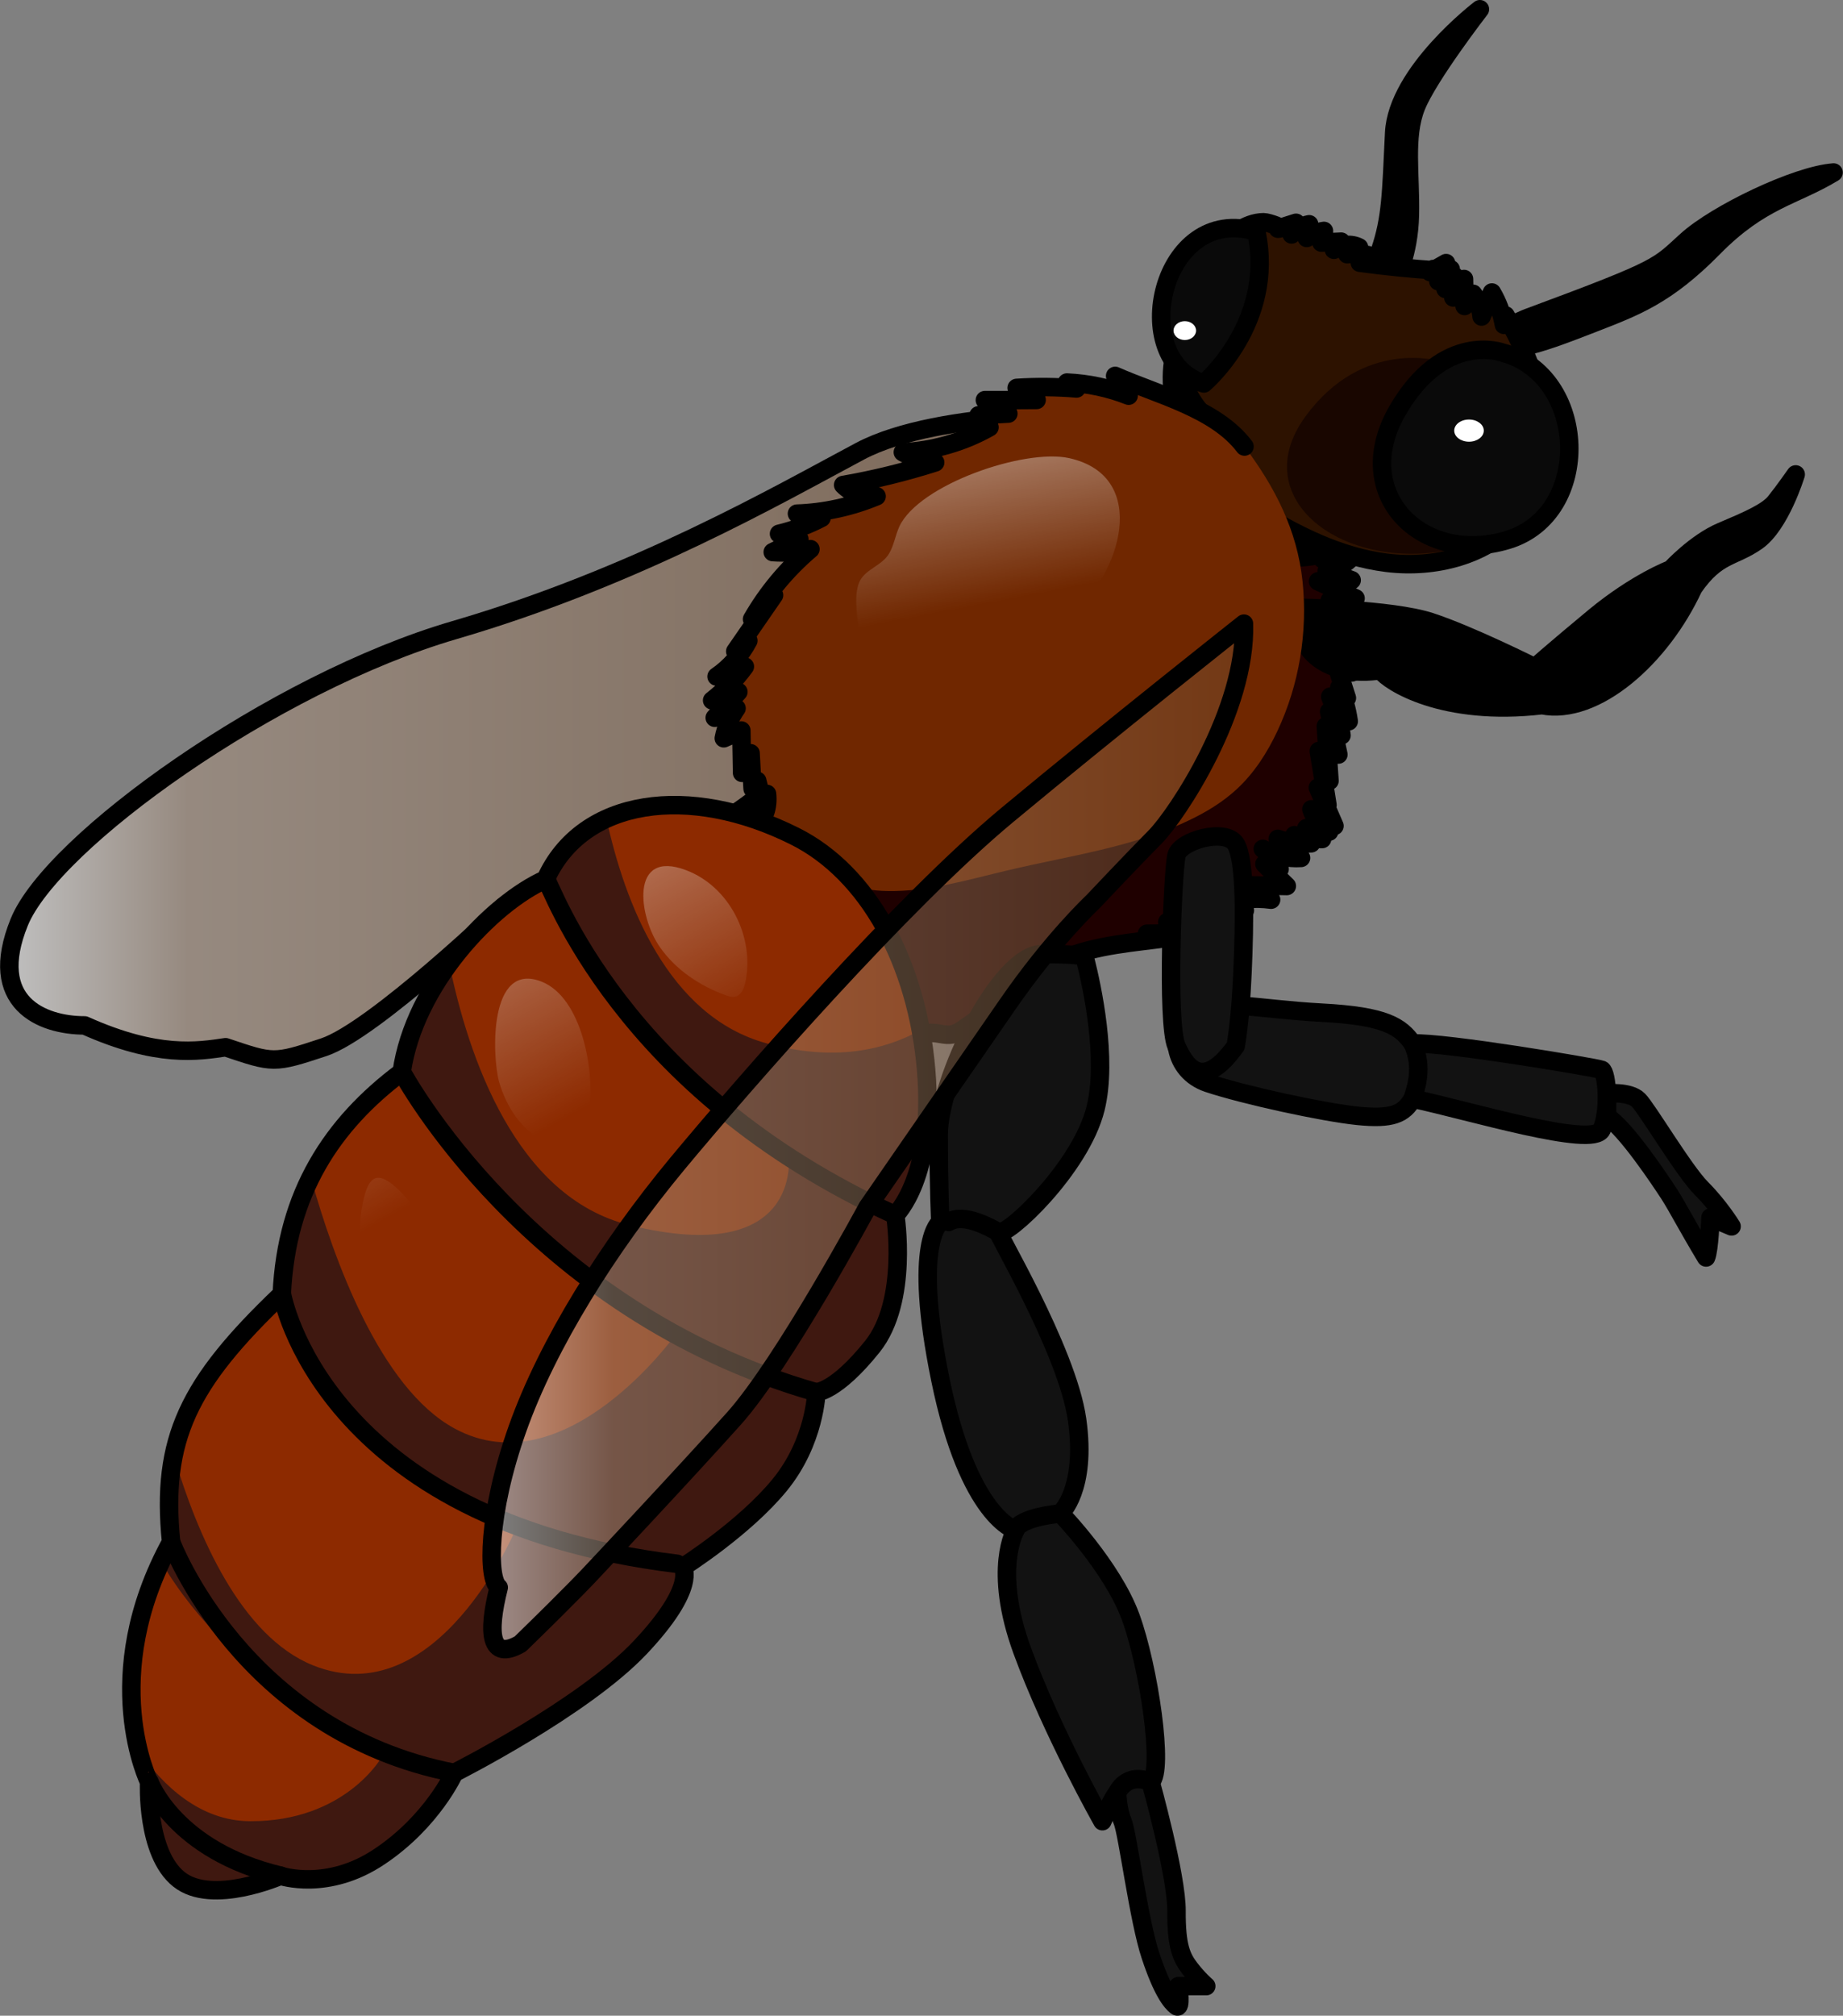 <?xml version="1.0" encoding="utf-8"?>
<!-- Generator: Adobe Illustrator 24.0.1, SVG Export Plug-In . SVG Version: 6.00 Build 0)  -->
<svg version="1.1" id="Camada_1" xmlns="http://www.w3.org/2000/svg" xmlns:xlink="http://www.w3.org/1999/xlink" x="0px" y="0px"
	 width="99.74px" height="109.02px" viewBox="0 0 99.74 109.02" enable-background="new 0 0 99.74 109.02" xml:space="preserve">
<rect x="0" y="0" width="99.74" height="109.02" fill="#808080" stroke="none"/>
<g>
	<g>
		<g>
			<path fill="#1F0000" enable-background="new    " d="M61.78,27.52c0.8-1.29,1.81-2.82,3.21-3.43c1.29-0.56,2.59,0.32,3.68,1.05
				c-0.18-0.03-0.62-0.02-0.78-0.15c0.49,0.39,1.02,0.73,1.57,1.02c-0.22,0.04-0.45,0.08-0.67,0.13c0.35,0.43,0.78,0.77,1.26,1.02
				c-0.34,0-0.67,0-1.01,0.01c0.58,0.24,1.18,0.4,1.8,0.46c-0.42,0.24-0.83,0.47-1.24,0.71c0.38,0.25,0.82,0.39,1.27,0.38
				c-0.24,0.2-0.49,0.41-0.73,0.61c0.49-0.07,0.98-0.13,1.47-0.19c-0.44,0.25-0.83,0.59-1.15,1c0.68-0.05,1.35-0.2,1.98-0.43
				c-0.29,0.18-0.58,0.35-0.87,0.53c0.49,0.08,0.99,0.09,1.47,0.01c-0.35,0.33-0.78,0.55-1.24,0.63c0.45,0.17,0.9,0.34,1.35,0.5
				c-0.6,0.1-1.21,0.12-1.82,0.06c0.68,0.31,1.35,0.62,2.03,0.92c-0.44,0.21-0.94,0.25-1.4,0.12c0.5,0.21,0.92,0.62,1.17,1.12
				c-0.26,0.03-0.53-0.07-0.73-0.26c0.38,0.36,0.65,0.85,0.75,1.38c-0.39,0-0.78-0.19-1.03-0.51c0.45,0.65,0.81,1.39,1.04,2.16
				c-0.38-0.05-0.73-0.3-0.92-0.65c0.22,0.68,0.43,1.35,0.65,2.03c-0.14-0.19-0.28-0.38-0.41-0.56c0.25,0.58,0.42,1.19,0.51,1.82
				c-0.46-0.31-0.82-0.79-1-1.33c0.31,0.65,0.52,1.37,0.61,2.09c-0.3-0.38-0.53-0.81-0.67-1.28c0.17,0.77,0.34,1.55,0.5,2.32
				c-0.23-0.51-0.45-1.02-0.68-1.53c0.07,0.98,0.13,1.97,0.2,2.95c-0.19-0.54-0.39-1.07-0.58-1.61c0.16,0.97,0.32,1.95,0.47,2.92
				c-0.1-0.35-0.28-0.68-0.52-0.94c0.3,0.69,0.6,1.38,0.9,2.07c-0.42-0.3-0.84-0.6-1.25-0.9c0.17,0.51,0.51,0.95,0.96,1.21
				c-0.41-0.06-0.82-0.13-1.23-0.19c0.28,0.2,0.57,0.4,0.85,0.59c-0.51,0.01-1.01-0.06-1.5-0.21c0.3,0.15,0.61,0.29,0.91,0.44
				c-0.61,0.04-1.23-0.04-1.81-0.24c0.48,0.25,0.91,0.6,1.26,1.03c-0.72,0.05-1.45-0.12-2.07-0.49c0.35,0.31,0.66,0.68,0.91,1.09
				c-0.29,0-0.58-0.09-0.82-0.27c0.4,0.4,0.81,0.8,1.21,1.19c-0.7-0.01-1.41-0.03-2.11-0.04c0.32,0.4,0.77,0.69,1.26,0.78
				c-0.91-0.12-1.84-0.04-2.72,0.25c0.43,0.11,0.87,0.22,1.3,0.33c-1.02-0.02-2.04-0.04-3.07-0.06c0.4,0.33,0.9,0.54,1.41,0.58
				c-0.85,0.03-1.69,0.07-2.54,0.11c0.56,0.29,1.17,0.5,1.78,0.61c-0.96,0.01-1.92,0.01-2.88,0.02c0.44,0.07,0.87,0.13,1.31,0.2
				c-2.02,0.29-4.01,0.38-5.93,1.19c0.15,0.19,0.37,0.31,0.6,0.35c-0.36-0.04-0.74,0.03-1.06,0.22c0.14,0.13,0.28,0.25,0.42,0.38
				c-1.8,0.64-3.51,1.55-5.08,2.68c-0.25,0.18-0.51,0.37-0.81,0.43c-0.33,0.06-0.66-0.06-0.99-0.08c-0.41-0.03-0.82,0.09-1.16,0.33
				c-0.16,0.11-0.33,0.26-0.53,0.23c-0.14-0.03-0.25-0.15-0.34-0.27c-1.8-2.34-2.24-5.55-3.85-8.04c-0.34-0.53-0.74-1.03-0.96-1.62
				c-0.27-0.73-0.24-1.55-0.09-2.32c0.48-2.34,2.12-4.24,3.99-5.57s3.99-2.21,6.01-3.27c1.74-0.92,3.36-2.11,4.85-3.43
				C59.95,30.57,60.71,29.23,61.78,27.52z"/>
			<path fill="none" stroke="#000000" stroke-linecap="round" stroke-linejoin="round" stroke-miterlimit="10" d="M61.78,27.52
				c0.8-1.29,1.81-2.82,3.21-3.43c1.29-0.56,2.59,0.32,3.68,1.05c-0.18-0.03-0.62-0.02-0.78-0.15c0.49,0.39,1.02,0.73,1.57,1.02
				c-0.22,0.04-0.45,0.08-0.67,0.13c0.35,0.43,0.78,0.77,1.26,1.02c-0.34,0-0.67,0-1.01,0.01c0.58,0.24,1.18,0.4,1.8,0.46
				c-0.42,0.24-0.83,0.47-1.24,0.71c0.38,0.25,0.82,0.39,1.27,0.38c-0.24,0.2-0.49,0.41-0.73,0.61c0.49-0.07,0.98-0.13,1.47-0.19
				c-0.44,0.25-0.83,0.59-1.15,1c0.68-0.05,1.35-0.2,1.98-0.43c-0.29,0.18-0.58,0.35-0.87,0.53c0.49,0.08,0.99,0.09,1.47,0.01
				c-0.35,0.33-0.78,0.55-1.24,0.63c0.45,0.17,0.9,0.34,1.35,0.5c-0.6,0.1-1.21,0.12-1.82,0.06c0.68,0.31,1.35,0.62,2.03,0.92
				c-0.44,0.21-0.94,0.25-1.4,0.12c0.5,0.21,0.92,0.62,1.17,1.12c-0.26,0.03-0.53-0.07-0.73-0.26c0.38,0.36,0.65,0.85,0.75,1.38
				c-0.39,0-0.78-0.19-1.03-0.51c0.45,0.65,0.81,1.39,1.04,2.16c-0.38-0.05-0.73-0.3-0.92-0.65c0.22,0.68,0.43,1.35,0.65,2.03
				c-0.14-0.19-0.28-0.38-0.41-0.56c0.25,0.58,0.42,1.19,0.51,1.82c-0.46-0.31-0.82-0.79-1-1.33c0.31,0.65,0.52,1.37,0.61,2.09
				c-0.3-0.38-0.53-0.81-0.67-1.28c0.17,0.77,0.34,1.55,0.5,2.32c-0.23-0.51-0.45-1.02-0.68-1.53c0.07,0.98,0.13,1.97,0.2,2.95
				c-0.19-0.54-0.39-1.07-0.58-1.61c0.16,0.97,0.32,1.95,0.47,2.92c-0.1-0.35-0.28-0.68-0.52-0.94c0.3,0.69,0.6,1.38,0.9,2.07
				c-0.42-0.3-0.84-0.6-1.25-0.9c0.17,0.51,0.51,0.95,0.96,1.21c-0.41-0.06-0.82-0.13-1.23-0.19c0.28,0.2,0.57,0.4,0.85,0.59
				c-0.51,0.01-1.01-0.06-1.5-0.21c0.3,0.15,0.61,0.29,0.91,0.44c-0.61,0.04-1.23-0.04-1.81-0.24c0.48,0.25,0.91,0.6,1.26,1.03
				c-0.72,0.05-1.45-0.12-2.07-0.49c0.35,0.31,0.66,0.68,0.91,1.09c-0.29,0-0.58-0.09-0.82-0.27c0.4,0.4,0.81,0.8,1.21,1.19
				c-0.7-0.01-1.41-0.03-2.11-0.04c0.32,0.4,0.77,0.69,1.26,0.78c-0.91-0.12-1.84-0.04-2.72,0.25c0.43,0.11,0.87,0.22,1.3,0.33
				c-1.02-0.02-2.04-0.04-3.07-0.06c0.4,0.33,0.9,0.54,1.41,0.58c-0.85,0.03-1.69,0.07-2.54,0.11c0.56,0.29,1.17,0.5,1.78,0.61
				c-0.96,0.01-1.92,0.01-2.88,0.02c0.44,0.07,0.87,0.13,1.31,0.2c-2.02,0.29-4.01,0.38-5.93,1.19c0.15,0.19,0.37,0.31,0.6,0.35
				c-0.36-0.04-0.74,0.03-1.06,0.22c0.14,0.13,0.28,0.25,0.42,0.38c-1.8,0.64-3.51,1.55-5.08,2.68c-0.25,0.18-0.51,0.37-0.81,0.43
				c-0.33,0.06-0.66-0.06-0.99-0.08c-0.41-0.03-0.82,0.09-1.16,0.33c-0.16,0.11-0.33,0.26-0.53,0.23c-0.14-0.03-0.25-0.15-0.34-0.27
				c-1.8-2.34-2.24-5.55-3.85-8.04c-0.34-0.53-0.74-1.03-0.96-1.62c-0.27-0.73-0.24-1.55-0.09-2.32c0.48-2.34,2.12-4.24,3.99-5.57
				s3.99-2.21,6.01-3.27c1.74-0.92,3.36-2.11,4.85-3.43C59.95,30.57,60.71,29.23,61.78,27.52z"/>
			<path stroke="#000000" stroke-linecap="round" stroke-linejoin="round" stroke-miterlimit="10" d="M81.2,18.5
				c-0.23-0.73,1.62-1.36,1.62-1.36c7.21-2.67,6.86-2.69,8.46-4.13c1.6-1.45,5.92-3.53,7.95-3.68c-2.15,1.3-3.93,1.45-6.5,4.06
				s-4.26,3.21-6.57,4.11C83.85,18.4,81.45,19.31,81.2,18.5z"/>
			<path stroke="#000000" stroke-linecap="round" stroke-linejoin="round" stroke-miterlimit="10" d="M75.53,15.06
				c0,0,0.72-1.27,0.77-3.43s-0.32-4.22,0.34-5.87s3.45-5.26,3.45-5.26s-4.48,3.41-4.64,6.69s-0.16,4.6-0.77,6.39
				C74.22,15.04,75.53,15.06,75.53,15.06z"/>
			<path stroke="#000000" stroke-linecap="round" stroke-linejoin="round" stroke-miterlimit="10" d="M70.27,32.87
				c0,0,5.01,0.07,7.15,0.77s5.65,2.46,5.65,2.46s0.95-0.85,3.23-2.74c2.28-1.88,4.13-2.57,4.13-2.57s1.32-1.44,2.74-2.04
				c1.42-0.6,2.46-1.05,2.9-1.59s1.11-1.5,1.11-1.5s-0.83,2.73-2.12,3.62c-1.28,0.89-2.14,0.66-3.42,2.51
				c-1.74,3.76-5.29,6.92-8.19,6.35c-5.34,0.62-8.25-1.24-8.74-1.89C71.92,36.67,70.04,35.26,70.27,32.87z"/>
			<path fill="#2D1200" enable-background="new    " d="M65.61,22.86c-1.53-1.15-2.21-3.32-1.61-5.14c0.47-1.44,0.57-2.74,1.62-3.95
				c0.42-0.48,0.85-0.95,1.39-1.29c0.41-0.26,0.89-0.46,1.38-0.46c0.24,0,1.22,0.34,0.77,0.35c0.32-0.11,0.65-0.22,0.98-0.32
				c-0.08,0.21-0.16,0.42-0.24,0.63c0.24-0.29,0.58-0.48,0.95-0.55c0.05,0.25,0,0.52-0.13,0.74c0.27-0.2,0.59-0.33,0.93-0.38
				c0.01,0.22-0.04,0.44-0.14,0.63c0.36-0.02,0.71-0.03,1.07-0.05c-0.13,0.15-0.26,0.29-0.39,0.44c0.38-0.3,0.94-0.35,1.36-0.13
				c-0.16,0.19-0.39,0.33-0.64,0.37c0.38-0.05,0.76-0.03,1.13,0.05c-0.02,0.22-0.23,0.41-0.45,0.41c1.4,0.19,2.8,0.33,4.21,0.42
				c-0.09-0.16-0.39-0.09-0.4,0.09c0.29-0.16,0.57-0.33,0.86-0.49c-0.14,0.32-0.28,0.65-0.42,0.98c0.22-0.22,0.44-0.43,0.67-0.65
				c-0.09,0.35-0.19,0.71-0.28,1.07c0.17-0.23,0.33-0.45,0.5-0.68c-0.03,0.38-0.05,0.76-0.08,1.14c0.25-0.29,0.45-0.63,0.58-1
				c0.01,0.49,0.02,0.97,0.03,1.46c0.15-0.22,0.31-0.44,0.46-0.66c0.26,0.36,0.42,0.79,0.46,1.23c0.18-0.43,0.37-0.86,0.56-1.3
				c0.32,0.54,0.54,1.13,0.65,1.75c0.03-0.17,0.06-0.34,0.09-0.51c0.84,1.41,1.48,2.93,1.89,4.52c0.22,0.85,0.38,1.73,0.35,2.61
				c-0.05,1.42-0.6,2.82-1.53,3.89c-1.71,1.97-4.55,2.68-7.14,2.36c-2.59-0.32-4.98-1.54-7.2-2.92c-1.77-1.1-3.6-2.49-4.06-4.53
				c-0.39-1.73-0.58-2.93-0.01-4.62"/>
			<path fill="#190600" enable-background="new    " d="M77.96,19.54c0,0-4.2-1.3-7.33,3.01c-3.22,4.44,2.04,8.43,8.02,7.16
				C84.63,28.43,84.02,20.9,77.96,19.54z"/>
			<path fill="#191919" d="M65.15,20.74c0,0,3.89-3.28,2.84-8.21C62.84,10.96,60.94,19.45,65.15,20.74z"/>
			<path fill="none" stroke="#000000" stroke-linecap="round" stroke-linejoin="round" stroke-miterlimit="10" d="M65.61,22.86
				c-1.53-1.15-2.21-3.32-1.61-5.14c0.47-1.44,0.57-2.74,1.62-3.95c0.42-0.48,0.85-0.95,1.39-1.29c0.41-0.26,0.89-0.46,1.38-0.46
				c0.24,0,1.22,0.34,0.77,0.35c0.32-0.11,0.65-0.22,0.98-0.32c-0.08,0.21-0.16,0.42-0.24,0.63c0.24-0.29,0.58-0.48,0.95-0.55
				c0.05,0.25,0,0.52-0.13,0.74c0.27-0.2,0.59-0.33,0.93-0.38c0.01,0.22-0.04,0.44-0.14,0.63c0.36-0.02,0.71-0.03,1.07-0.05
				c-0.13,0.15-0.26,0.29-0.39,0.44c0.38-0.3,0.94-0.35,1.36-0.13c-0.16,0.19-0.39,0.33-0.64,0.37c0.38-0.05,0.76-0.03,1.13,0.05
				c-0.02,0.22-0.23,0.41-0.45,0.41c1.4,0.19,2.8,0.33,4.21,0.42c-0.09-0.16-0.39-0.09-0.4,0.09c0.29-0.16,0.57-0.33,0.86-0.49
				c-0.14,0.32-0.28,0.65-0.42,0.98c0.22-0.22,0.44-0.43,0.67-0.65c-0.09,0.35-0.19,0.71-0.28,1.07c0.17-0.23,0.33-0.45,0.5-0.68
				c-0.03,0.38-0.05,0.76-0.08,1.14c0.25-0.29,0.45-0.63,0.58-1c0.01,0.49,0.02,0.97,0.03,1.46c0.15-0.22,0.31-0.44,0.46-0.66
				c0.26,0.36,0.42,0.79,0.46,1.23c0.18-0.43,0.37-0.86,0.56-1.3c0.32,0.54,0.54,1.13,0.65,1.75c0.03-0.17,0.06-0.34,0.09-0.51
				c0.84,1.41,1.48,2.93,1.89,4.52c0.22,0.85,0.38,1.73,0.35,2.61c-0.05,1.42-0.6,2.82-1.53,3.89c-1.71,1.97-4.55,2.68-7.14,2.36
				c-2.59-0.32-4.98-1.54-7.2-2.92c-1.77-1.1-3.6-2.49-4.06-4.53c-0.39-1.73-0.58-2.93-0.01-4.62"/>
			
				<linearGradient id="SVGID_1_" gradientUnits="userSpaceOnUse" x1="0.5" y1="72.059" x2="60.153" y2="72.059" gradientTransform="matrix(1 0 0 -1 0 111.9)">
				<stop  offset="0" style="stop-color:#FFFFFF"/>
				<stop  offset="0.161" style="stop-color:#AC937F"/>
				<stop  offset="1" style="stop-color:#754B2A"/>
			</linearGradient>
			<path opacity="0.5" fill="url(#SVGID_1_)" enable-background="new    " d="M60.15,22.39c0,0-9.26-0.3-13.62,2.02
				s-12.14,6.81-21.94,9.67S2.81,45.52,1.04,49.88s1.23,5.58,3.54,5.58c3.95,1.77,6.13,1.4,7.63,1.18c2.59,0.87,2.59,0.9,5.31,0
				S27.28,49,27.28,49s9.59-2.8,13.13-5.45s4.9-4.02,6.4-5.79C48.3,35.98,60.15,22.39,60.15,22.39z"/>
			<path fill="none" stroke="#000000" stroke-linecap="round" stroke-linejoin="round" stroke-miterlimit="10" d="M60.15,22.39
				c0,0-9.26-0.3-13.62,2.02s-12.14,6.81-21.94,9.67S2.81,45.52,1.04,49.88s1.23,5.58,3.54,5.58c3.95,1.77,6.13,1.4,7.63,1.18
				c2.59,0.87,2.59,0.9,5.31,0S27.28,49,27.28,49s9.59-2.8,13.13-5.45s4.9-4.02,6.4-5.79C48.3,35.98,60.15,22.39,60.15,22.39z"/>
			<path fill="#702700" d="M41.51,42.94c0.04,0.34,0.01,0.68-0.1,1c-0.14-0.57-0.29-1.14-0.43-1.71c-0.08,0.14-0.17,0.29-0.25,0.43
				c-0.04-0.64-0.08-1.28-0.11-1.92c-0.24,0.31-0.4,0.67-0.46,1.06c-0.01-0.76-0.03-1.53-0.04-2.29c-0.32,0.14-0.63,0.28-0.95,0.42
				c0.11-0.58,0.35-1.14,0.69-1.62c-0.36,0.24-0.76,0.42-1.18,0.51c0.43-0.47,0.85-0.93,1.28-1.4c-0.44,0.24-0.93,0.39-1.42,0.46
				c0.67-0.52,1.27-1.14,1.77-1.83c-0.47,0.26-0.99,0.45-1.53,0.54c0.72-0.49,1.31-1.17,1.72-1.94c-0.24,0.19-0.47,0.39-0.71,0.58
				c0.7-1.01,1.4-2.03,2.1-3.04c-0.4,0.43-0.8,0.87-1.19,1.3c0.82-1.43,1.9-2.72,3.16-3.79c-0.67,0.16-1.35,0.21-2.04,0.16
				c0.48-0.23,0.96-0.47,1.44-0.7c-0.38,0.08-0.81-0.03-1.1-0.29c0.8-0.19,1.57-0.48,2.3-0.86c-0.42-0.15-0.88-0.23-1.33-0.23
				c1.48-0.05,2.94-0.37,4.31-0.94c-0.65,0.09-1.35-0.14-1.81-0.61c1.68-0.29,3.35-0.7,4.98-1.22c-0.61-0.06-1.21-0.24-1.75-0.55
				c1.64-0.08,3.26-0.54,4.69-1.35c-0.07-0.3-0.3-0.56-0.59-0.65c0.54-0.03,1.08-0.06,1.61-0.09c-0.35-0.35-0.79-0.6-1.27-0.73
				c0.93,0,1.87,0,2.8-0.01c-0.36-0.22-0.72-0.43-1.08-0.65c1.08-0.07,2.16-0.06,3.24,0.03c-0.17-0.11-0.35-0.21-0.52-0.32
				c1.14,0.05,2.28,0.29,3.34,0.71c-0.24-0.36-0.49-0.71-0.73-1.07c2.3,1.02,5.44,1.76,7,3.82c1.66,2.21,2.85,4.53,3.14,7.28
				c0.29,2.76-0.18,5.6-1.36,8.11c-0.55,1.17-1.26,2.28-2.22,3.16c-0.75,0.69-1.64,1.23-2.57,1.67c-3.05,1.46-6.46,1.91-9.75,2.69
				c-2.18,0.51-4.36,1.18-6.6,1.13C45.14,48.15,41.37,46.26,41.51,42.94z"/>
			
				<linearGradient id="SVGID_2_" gradientUnits="userSpaceOnUse" x1="50.011" y1="99.522" x2="53.86" y2="79.344" gradientTransform="matrix(1 0 0 -1 0 111.9)">
				<stop  offset="0" style="stop-color:#FFFFFF"/>
				<stop  offset="1" style="stop-color:#FFFFFF;stop-opacity:0"/>
			</linearGradient>
			<path fill="url(#SVGID_2_)" d="M48.67,28.48c-0.22,0.48-0.29,1.02-0.56,1.47c-0.39,0.64-1.22,0.82-1.56,1.44
				c-0.36,0.65-0.17,1.89-0.08,2.59c0.1,0.74,0.31,1.5,0.81,2.06c1.68,1.87,4.98,0.06,6.72-0.72c1.38-0.62,2.77-1.24,3.97-2.14
				c2.61-1.95,4.35-7.4-0.1-8.4C55.45,24.24,49.72,26.21,48.67,28.48z"/>
			<path fill="none" stroke="#000000" stroke-linecap="round" stroke-linejoin="round" stroke-miterlimit="10" d="M41.51,42.94
				c0.04,0.34,0.01,0.68-0.1,1c-0.14-0.57-0.29-1.14-0.43-1.71c-0.08,0.14-0.17,0.29-0.25,0.43c-0.04-0.64-0.08-1.28-0.11-1.92
				c-0.24,0.31-0.4,0.67-0.46,1.06c-0.01-0.76-0.03-1.53-0.04-2.29c-0.32,0.14-0.63,0.28-0.95,0.42c0.11-0.58,0.35-1.14,0.69-1.62
				c-0.36,0.24-0.76,0.42-1.18,0.51c0.43-0.47,0.85-0.93,1.28-1.4c-0.44,0.24-0.93,0.39-1.42,0.46c0.67-0.52,1.27-1.14,1.77-1.83
				c-0.47,0.26-0.99,0.45-1.53,0.54c0.72-0.49,1.31-1.17,1.72-1.94c-0.24,0.19-0.47,0.39-0.71,0.58c0.7-1.01,1.4-2.03,2.1-3.04
				c-0.4,0.43-0.8,0.87-1.19,1.3c0.82-1.43,1.9-2.72,3.16-3.79c-0.67,0.16-1.35,0.21-2.04,0.16c0.48-0.23,0.96-0.47,1.44-0.7
				c-0.38,0.08-0.81-0.03-1.1-0.29c0.8-0.19,1.57-0.48,2.3-0.86c-0.42-0.15-0.88-0.23-1.33-0.23c1.48-0.05,2.94-0.37,4.31-0.94
				c-0.65,0.09-1.35-0.14-1.81-0.61c1.68-0.29,3.35-0.7,4.98-1.22c-0.61-0.06-1.21-0.24-1.75-0.55c1.64-0.08,3.26-0.54,4.69-1.35
				c-0.07-0.3-0.3-0.56-0.59-0.65c0.54-0.03,1.08-0.06,1.61-0.09c-0.35-0.35-0.79-0.6-1.27-0.73c0.93,0,1.87,0,2.8-0.01
				c-0.36-0.22-0.72-0.43-1.08-0.65c1.08-0.07,2.16-0.06,3.24,0.03c-0.17-0.11-0.35-0.21-0.52-0.32c1.14,0.05,2.28,0.29,3.34,0.71
				c-0.24-0.36-0.49-0.71-0.73-1.07c2.3,1.02,5.44,1.76,7,3.82"/>
			<path fill="#121212" stroke="#000000" stroke-linecap="round" stroke-linejoin="round" stroke-miterlimit="10" d="M76.45,56.44
				c-0.65-0.93-1.49-1.49-4.93-1.67s-6.05-0.84-7.16,0c-1.12,0.84-0.93,3.16,1.02,3.81c1.95,0.65,6.23,1.58,8.09,1.77
				c1.86,0.19,2.51-0.09,2.98-0.93c3.07,0.65,9.77,2.7,10.23,1.67s0.28-3.11,0-3.23C86.41,57.75,78.13,56.35,76.45,56.44z"/>
			<path fill="#121212" stroke="#000000" stroke-linecap="round" stroke-linejoin="round" stroke-miterlimit="10" d="M86.97,59.14
				c0,0,1.22-0.12,1.7,0.36c0.48,0.48,2.46,3.83,3.42,4.79s1.62,2.04,1.62,2.04l-1.14-0.48c0,0-0.06,1.74-0.24,2.16
				c-1.08-1.8-1.53-2.7-1.99-3.42c-0.47-0.72-2.38-3.6-3.37-4.19L86.97,59.14L86.97,59.14z"/>
			<path fill="#121212" stroke="#000000" stroke-linecap="round" stroke-linejoin="round" stroke-miterlimit="10" d="M66.87,56.58
				c0,0,0.25-1.24,0.37-3.96s0.18-6.12-0.37-6.98s-2.99-0.19-3.2,0.62c-0.2,0.8-0.55,9.09,0,10.32
				C64.22,57.81,65.14,58.99,66.87,56.58z"/>
			<path fill="#8D2A00" d="M43.02,45.23c3.96,1.98,6.6,6.81,7.1,12.63c0.49,5.82-1.67,7.86-1.67,7.86s0.74,4.64-1.24,7.11
				s-3.03,2.47-3.03,2.47s-0.06,2.66-1.98,5.01c-1.92,2.35-5.25,4.45-5.25,4.45s0.8,1.05-2.29,4.33c-3.09,3.28-10.08,6.8-10.08,6.8
				s-1.17,2.6-4.02,4.51c-2.84,1.92-5.38,1.05-5.38,1.05s-3.71,1.63-5.5,0.19c-1.79-1.43-1.61-5.26-1.61-5.26S5.25,90.7,9.26,83.4
				c-0.56-5.56,0.93-8.59,5.99-13.41c0.25-5.44,2.72-9.19,6.49-12.01c0.68-4.74,4.88-9.13,7.79-10.42
				C31.51,43.17,37.29,42.36,43.02,45.23z"/>
			<path opacity="0.8" fill="#2C1414" enable-background="new    " d="M48.45,65.72c0,0,2.16-2.04,1.67-7.86
				c-0.06-0.73-0.16-1.45-0.29-2.15c-1.94,1.07-4.64,1.73-8.34,0.72c-5.37-1.46-7.69-7.65-8.67-12.15c-1.45,0.65-2.6,1.74-3.29,3.26
				c-0.06,0.03-0.13,0.06-0.19,0.09c4.35,9.47,13.34,14.92,13.34,14.92s0.76,6.03-8.62,3.71c-6.16-1.52-8.72-9.12-9.75-14.16
				c-1.27,1.72-2.26,3.75-2.56,5.85c-0.02,0.02-0.05,0.04-0.07,0.06c5.08,8.72,14.9,14.15,14.9,14.15s-5.97,8.36-11.98,5.1
				c-4.04-2.19-6.55-9.19-7.77-13.55c-0.89,1.81-1.46,3.86-1.56,6.26c-0.14,0.13-0.26,0.26-0.4,0.39
				c4.53,9.59,13.02,12.39,13.02,12.39s-4.23,10.02-10.95,7.32c-3.9-1.57-6.25-7.02-7.53-11.32c-0.28,1.38-0.31,2.88-0.13,4.64
				c-0.2,0.37-0.38,0.73-0.55,1.09c3.83,6.58,11.91,10.58,11.91,10.58s-1.97,3.46-7.1,3.44c-2.72-0.01-4.71-1.93-5.99-3.74
				c0.26,1.03,0.55,1.61,0.55,1.61s-0.18,3.83,1.61,5.26s5.5-0.19,5.5-0.19s2.53,0.86,5.38-1.05s4.02-4.51,4.02-4.51
				s6.98-3.52,10.08-6.8c3.09-3.28,2.29-4.33,2.29-4.33s3.34-2.1,5.25-4.45s1.98-5.01,1.98-5.01s1.05,0,3.03-2.47
				S48.45,65.72,48.45,65.72z"/>
			<path fill="none" stroke="#000000" stroke-linecap="round" stroke-linejoin="round" stroke-miterlimit="10" d="M43.02,45.23
				c3.96,1.98,6.6,6.81,7.1,12.63c0.49,5.82-1.67,7.86-1.67,7.86s0.74,4.64-1.24,7.11s-3.03,2.47-3.03,2.47s-0.06,2.66-1.98,5.01
				c-1.92,2.35-5.25,4.45-5.25,4.45s0.8,1.05-2.29,4.33c-3.09,3.28-10.08,6.8-10.08,6.8s-1.17,2.6-4.02,4.51
				c-2.84,1.92-5.38,1.05-5.38,1.05s-3.71,1.63-5.5,0.19c-1.79-1.43-1.61-5.26-1.61-5.26S5.25,90.7,9.26,83.4
				c-0.56-5.56,0.93-8.59,5.99-13.41c0.25-5.44,2.72-9.19,6.49-12.01c0.68-4.74,4.88-9.13,7.79-10.42
				C31.51,43.17,37.29,42.36,43.02,45.23z"/>
			<path fill="none" stroke="#000000" stroke-linecap="round" stroke-linejoin="round" stroke-miterlimit="10" d="M29.54,47.55
				c0.31,0.31,3.96,11.37,18.91,18.17"/>
			<path fill="none" stroke="#000000" stroke-linecap="round" stroke-linejoin="round" stroke-miterlimit="10" d="M21.75,57.98
				c0,0,6.86,12.88,22.44,17.33"/>
			<path fill="none" stroke="#000000" stroke-linecap="round" stroke-linejoin="round" stroke-miterlimit="10" d="M15.26,69.99
				c0,0,2.1,12.24,21.39,14.59"/>
			<path fill="none" stroke="#000000" stroke-linecap="round" stroke-linejoin="round" stroke-miterlimit="10" d="M9.26,83.4
				c0,0,3.83,10.26,15.33,12.49"/>
			<path fill="none" stroke="#000000" stroke-linecap="round" stroke-linejoin="round" stroke-miterlimit="10" d="M8.09,96.38
				c0,0,1.36,3.71,7.11,5.07"/>
			<path fill="#121212" stroke="#000000" stroke-linecap="round" stroke-linejoin="round" stroke-miterlimit="10" d="M58.65,51.6
				c0,0,0.04,0.15,0.11,0.41c0.32,1.27,1.2,5.24,0.53,7.94c-0.81,3.26-4.89,7.03-5.25,6.68c-0.36-0.35,3.71,6.35,4.25,10.15
				s-0.9,5.07-0.9,5.07s2.81,2.9,3.8,5.61c0.99,2.71,1.81,8.33,1.09,8.91c-0.72,0.59-1.54,0.32-1.81,0.59s-0.81,1.54-0.81,1.54
				s-2.72-4.8-4.34-9.23s-0.36-6.52-0.36-6.52s-2.53-0.63-4.07-8.14c-1.54-7.51,0-8.51,0-8.51s-0.09-1.78-0.09-4.73
				s3.3-9.77,5.59-9.77s2.33,0.15,2.33,0.15"/>
			<path fill="none" stroke="#000000" stroke-linecap="round" stroke-linejoin="round" stroke-miterlimit="10" d="M54.03,66.64
				c-0.38-0.21-1.87-1.07-2.69-0.55"/>
			<path fill="#121212" stroke="#000000" stroke-linecap="round" stroke-linejoin="round" stroke-miterlimit="10" d="M57.38,81.86
				c0,0-2.17,0.18-2.44,0.9"/>
			<path fill="#121212" stroke="#000000" stroke-linecap="round" stroke-linejoin="round" stroke-miterlimit="10" d="M76.45,59.42
				c0.13-0.43,0.62-1.67,0-2.98"/>
			<path fill="#121212" stroke="#000000" stroke-linecap="round" stroke-linejoin="round" stroke-miterlimit="10" d="M62.27,96.38
				c0,0,1.42,5.09,1.4,6.98c-0.01,1.89,0.26,2.5,0.73,3.11c0.47,0.61,0.88,0.95,0.88,0.95h-1.51c0,0,0.18,1.29-0.1,1.08
				s-0.77-0.81-1.4-2.71c-0.64-1.89-1.25-6.67-1.52-7.29c-0.27-0.62-0.29-1.54-0.29-1.54S60.95,95.82,62.27,96.38z"/>
			
				<linearGradient id="SVGID_3_" gradientUnits="userSpaceOnUse" x1="26.613" y1="50.445" x2="67.327" y2="50.445" gradientTransform="matrix(1 0 0 -1 0 111.9)">
				<stop  offset="0" style="stop-color:#FFFFFF"/>
				<stop  offset="0.161" style="stop-color:#AC937F"/>
				<stop  offset="1" style="stop-color:#754B2A"/>
			</linearGradient>
			<path opacity="0.5" fill="url(#SVGID_3_)" enable-background="new    " d="M67.32,33.73c0,0-7.14,5.64-12.81,10.35
				S40.38,58.46,36.64,62.96c-3.73,4.5-7.01,9.73-8.64,14.33c-1.63,4.6-1.63,8.1-1.01,8.57c-0.63,2.5-0.47,3.99,1.17,3.05
				c2.97-2.89,3.83-3.83,3.83-3.83s5.08-5.4,7.74-8.37s7.22-11.42,7.22-11.42s5.1-7.37,7.55-10.92c2.45-3.55,4.64-5.59,4.64-5.59
				s2.24-2.37,3.39-3.53C63.69,44.07,67.46,38.42,67.32,33.73z"/>
			<path fill="none" stroke="#000000" stroke-linecap="round" stroke-linejoin="round" stroke-miterlimit="10" d="M67.32,33.73
				c0,0-7.14,5.64-12.81,10.35S40.38,58.46,36.64,62.96c-3.73,4.5-7.01,9.73-8.64,14.33c-1.63,4.6-1.63,8.1-1.01,8.57
				c-0.63,2.5-0.47,3.99,1.17,3.05c2.97-2.89,3.83-3.83,3.83-3.83s5.08-5.4,7.74-8.37s7.22-11.42,7.22-11.42s5.1-7.37,7.55-10.92
				c2.45-3.55,4.64-5.59,4.64-5.59s2.24-2.37,3.39-3.53C63.69,44.07,67.46,38.42,67.32,33.73z"/>
			<path fill="#0A0A0A" stroke="#000000" stroke-linecap="round" stroke-linejoin="round" stroke-miterlimit="10" d="M65.15,20.74
				c0,0,3.89-3.28,2.84-8.21C62.84,10.96,60.94,19.45,65.15,20.74z"/>
			<path fill="#0A0A0A" stroke="#000000" stroke-linecap="round" stroke-linejoin="round" stroke-miterlimit="10" d="M81.31,19.07
				c0,0-3.19-1.2-5.7,3.17c-2.58,4.51,1.37,8.37,5.99,6.96S85.94,20.29,81.31,19.07z"/>
		</g>
		<ellipse fill="#FFFFFF" cx="64.12" cy="17.88" rx="0.61" ry="0.51"/>
		<ellipse fill="#FFFFFF" cx="79.5" cy="23.29" rx="0.8" ry="0.6"/>
	</g>
	
		<linearGradient id="SVGID_4_" gradientUnits="userSpaceOnUse" x1="24.857" y1="84.614" x2="40.362" y2="56.847" gradientTransform="matrix(1 0 0 -1 0 111.9)">
		<stop  offset="0" style="stop-color:#FFFFFF"/>
		<stop  offset="1" style="stop-color:#FFFFFF;stop-opacity:0"/>
	</linearGradient>
	<path fill="url(#SVGID_4_)" d="M39.28,53.83c0.16,0.06,0.33,0.11,0.5,0.08c0.33-0.07,0.49-0.45,0.56-0.79
		c0.51-2.43-0.85-5.17-3.22-6.06c-3.06-1.15-2.57,2.54-1.39,4.19C36.59,52.47,37.89,53.33,39.28,53.83z"/>
	
		<linearGradient id="SVGID_5_" gradientUnits="userSpaceOnUse" x1="15.451" y1="79.362" x2="30.957" y2="51.594" gradientTransform="matrix(1 0 0 -1 0 111.9)">
		<stop  offset="0" style="stop-color:#FFFFFF"/>
		<stop  offset="1" style="stop-color:#FFFFFF;stop-opacity:0"/>
	</linearGradient>
	<path fill="url(#SVGID_5_)" d="M29.54,61.78c0.25,0.12,0.52,0.21,0.8,0.2c0.47-0.02,0.89-0.33,1.14-0.72
		c0.25-0.39,0.36-0.86,0.42-1.33c0.27-1.99-0.39-5.94-2.57-6.83c-2.9-1.17-2.7,4.04-2.32,5.41C27.4,59.87,28.24,61.17,29.54,61.78z"
		/>
	
		<linearGradient id="SVGID_6_" gradientUnits="userSpaceOnUse" x1="5.087" y1="73.575" x2="20.593" y2="45.807" gradientTransform="matrix(1 0 0 -1 0 111.9)">
		<stop  offset="0" style="stop-color:#FFFFFF"/>
		<stop  offset="1" style="stop-color:#FFFFFF;stop-opacity:0"/>
	</linearGradient>
	<path fill="url(#SVGID_6_)" d="M21.06,71.02c0.49,0.6,1.26,1.17,1.98,0.88c0.31-0.13,0.55-0.39,0.72-0.68
		c0.79-1.33,0.42-3.08-0.36-4.41c-0.55-0.93-1.31-2.07-2.16-2.75c-1.01-0.81-1.36-0.14-1.59,0.93
		C19.19,67.07,19.72,69.35,21.06,71.02z"/>
</g>
</svg>
